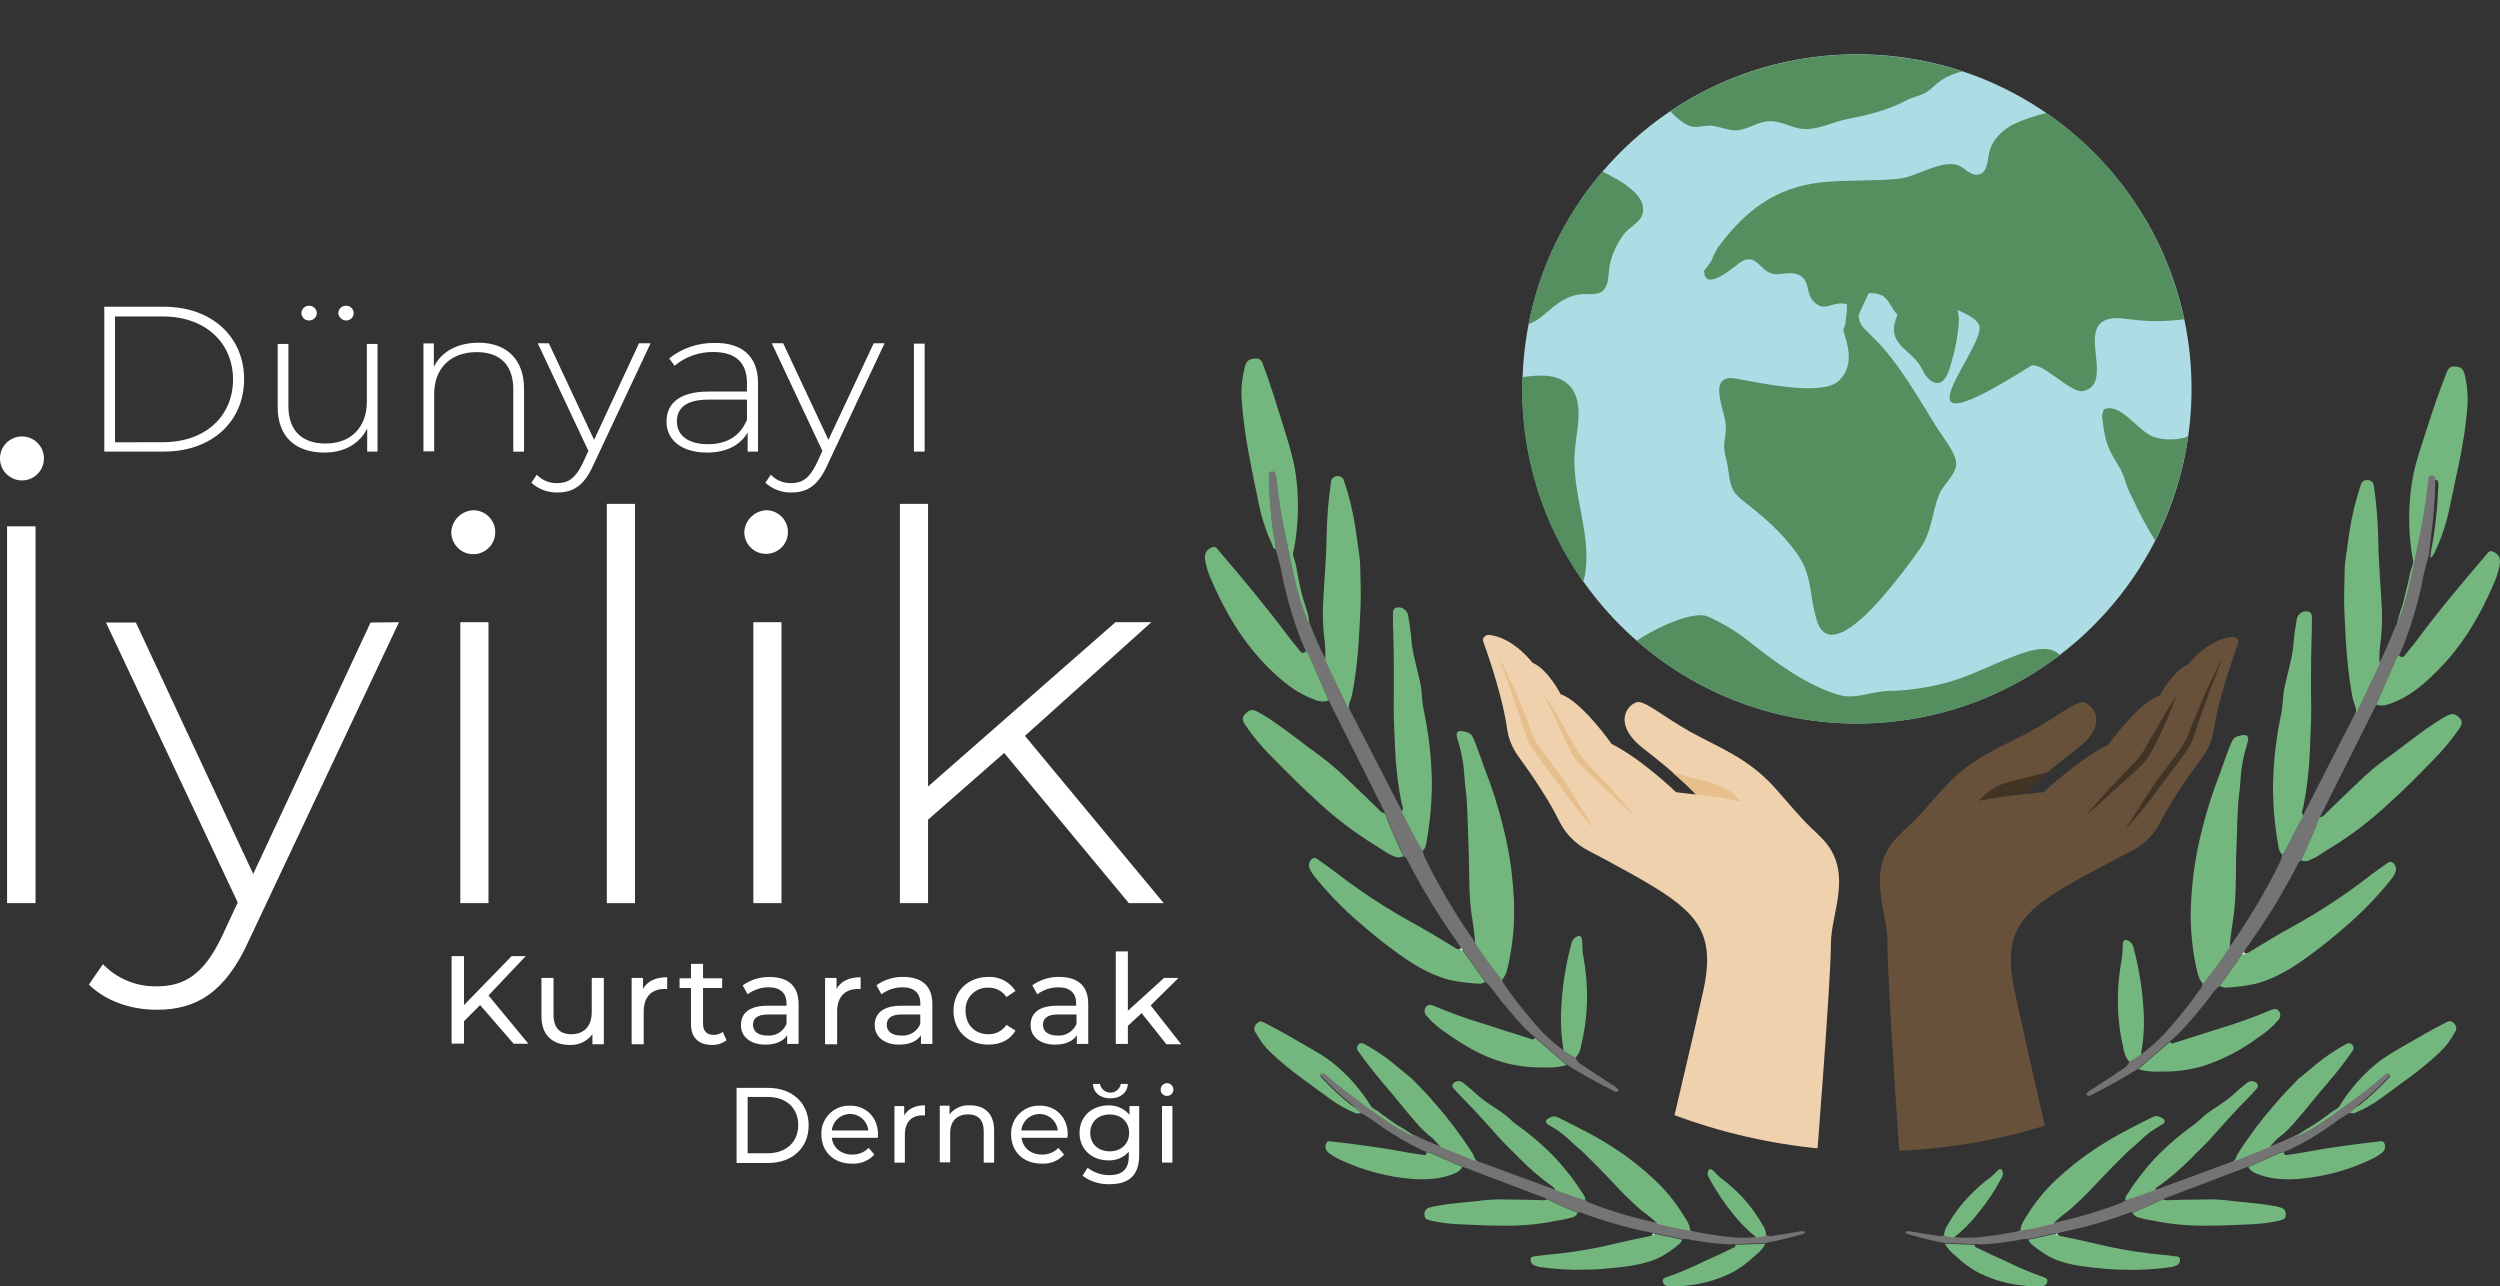 <?xml version="1.0" encoding="UTF-8"?>
<svg id="katman_2" data-name="katman 2" xmlns="http://www.w3.org/2000/svg" xmlns:xlink="http://www.w3.org/1999/xlink" viewBox="0 0 745.72 383.74">
  <rect x="0" y="0" width="745.72" height="383.74" fill="#333333" stroke="none"/>
  <defs>
    <style>
      .cls-1 {
        fill: #74b77e;
      }

      .cls-1, .cls-2, .cls-3, .cls-4, .cls-5, .cls-6, .cls-7, .cls-8, .cls-9, .cls-10 {
        stroke-width: 0px;
      }

      .cls-2 {
        fill: #747474;
      }

      .cls-3 {
        fill: #558f60;
      }

      .cls-4 {
        fill: #e6bf8d;
      }

      .cls-5 {
        fill: none;
      }

      .cls-6 {
        fill: #addce5;
      }

      .cls-7 {
        fill: #fff;
      }

      .cls-11 {
        clip-path: url(#clippath);
      }

      .cls-8 {
        fill: #68513a;
      }

      .cls-9 {
        fill: #efd2ad;
      }

      .cls-10 {
        fill: #423425;
      }
    </style>
    <clipPath id="clippath">
      <circle class="cls-5" cx="559.31" cy="171.7" r="171.7"/>
    </clipPath>
  </defs>
  <g id="katman_1" data-name="katman 1">
    <g>
      <path class="cls-7" d="m219.71,324.5h9.4c7.2,0,12.1,4.5,12.1,11.2s-4.9,11.2-12.1,11.2h-9.4v-22.4Zm9.3,19.5c5.5,0,9.1-3.4,9.1-8.4s-3.5-8.4-9.1-8.4h-6v16.8h6Z"/>
      <path class="cls-7" d="m261.81,339.4h-13.7c.4,3,2.8,5,6.1,5,1.84.04,3.62-.68,4.9-2l1.7,2c-1.72,1.86-4.18,2.85-6.7,2.7-5.5,0-9.1-3.6-9.1-8.7-.18-4.56,3.37-8.41,7.93-8.6.19,0,.38,0,.57,0,4.9,0,8.4,3.5,8.4,8.7.01.3-.02.61-.1.9Zm-13.7-2.2h10.9c-.32-3.01-3.01-5.19-6.02-4.88-2.57.27-4.61,2.3-4.88,4.88Z"/>
    </g>
    <path class="cls-7" d="m275.91,329.7v3h-.7c-3.3,0-5.3,2-5.3,5.7v8.4h-3.1v-16.87h2.9v2.8c1.1-1.93,3.2-3.03,6.2-3.03Z"/>
    <path class="cls-7" d="m296.53,337.1v9.7h-3.1v-9.4c0-3.3-1.7-5-4.6-5-3.3,0-5.4,1.9-5.4,5.6v8.7h-3.1v-16.9h2.9v2.6c1.47-1.84,3.75-2.85,6.1-2.7,4.28,0,7.2,2.4,7.2,7.4Z"/>
    <g>
      <path class="cls-7" d="m318.41,339.4h-13.7c.4,3,2.8,5,6.1,5,1.84.04,3.62-.68,4.9-2l1.7,2c-1.72,1.86-4.18,2.85-6.7,2.7-5.5,0-9.1-3.6-9.1-8.7-.18-4.56,3.37-8.41,7.93-8.6.19,0,.38,0,.57,0,4.9,0,8.4,3.5,8.4,8.7-.09.29-.12.6-.1.9Zm-13.8-2.2h10.92c-.32-3.01-3.01-5.19-6.02-4.88-2.57.27-4.61,2.3-4.88,4.88h-.02Z"/>
      <path class="cls-7" d="m339.81,329.93v14.6c0,6-3,8.7-8.8,8.7-2.9.1-5.76-.79-8.1-2.5l1.5-2.4c1.86,1.43,4.15,2.21,6.5,2.2,4,0,5.8-1.9,5.8-5.7v-1.3c-1.53,1.75-3.78,2.7-6.1,2.6-4.9,0-8.6-3.3-8.6-8.2s3.7-8.2,8.6-8.2c2.42-.1,4.75.94,6.3,2.8v-2.6h2.9Zm-3,8c0-3.3-2.4-5.5-5.8-5.5s-5.8,2.2-5.8,5.5,2.4,5.5,5.8,5.5,5.8-2.23,5.8-5.5Zm-10.8-14.6h2.1c.31,1.71,1.95,2.85,3.66,2.54,1.29-.23,2.31-1.25,2.54-2.54h2.1c-.1,2.7-2.3,4.3-5.2,4.3s-5.1-1.63-5.2-4.33v.03Z"/>
      <path class="cls-7" d="m346.21,325c0-1.05.85-1.9,1.9-1.9s1.9.85,1.9,1.9c0,1.05-.85,1.9-1.9,1.9-1.02.03-1.87-.76-1.9-1.78,0-.04,0-.08,0-.12Zm.4,4.9h3.1v16.9h-3.1v-16.9Z"/>
    </g>
    <path class="cls-7" d="m143.21,299.8l-4.8,4.8v6.7h-3.7v-26.1h3.7v14.6l14.2-14.6h4.2l-11.1,11.73,11.9,14.4h-4.4l-10-11.53Z"/>
    <path class="cls-7" d="m180.11,291.7v19.8h-3.4v-3c-1.57,2.11-4.07,3.31-6.7,3.2-5.1,0-8.5-2.8-8.5-8.6v-11.4h3.6v11c0,3.9,1.9,5.8,5.3,5.8,3.7,0,6.1-2.3,6.1-6.6v-10.2h3.6Z"/>
    <path class="cls-7" d="m199.01,291.5v3.5h-.8c-3.8,0-6.2,2.3-6.2,6.7v9.8h-3.6v-19.8h3.4v3.3c1.2-2.3,3.72-3.5,7.2-3.5Z"/>
    <g>
      <path class="cls-7" d="m216.71,310.3c-1.24.93-2.75,1.43-4.3,1.4-4,0-6.3-2.2-6.3-6.2v-10.8h-3.4v-2.9h3.4v-4.3h3.6v4.3h5.7v2.9h-5.7v10.7c0,2.1,1.1,3.3,3.1,3.3,1.01.02,1.99-.29,2.8-.9l1.1,2.5Z"/>
      <path class="cls-7" d="m238.21,299.5v11.9h-3.4v-2.6c-1.2,1.8-3.4,2.8-6.5,2.8-4.5,0-7.3-2.4-7.3-5.8,0-3.2,2-5.8,7.9-5.8h5.7v-.7c0-3-1.8-4.8-5.3-4.8-2.27,0-4.49.73-6.3,2.1l-1.48-2.67c2.38-1.71,5.27-2.59,8.2-2.5,5.38.07,8.48,2.67,8.48,8.07Zm-3.6,5.9v-2.8h-5.5c-3.5,0-4.5,1.4-4.5,3.1,0,2,1.6,3.2,4.4,3.2,2.43.17,4.69-1.25,5.6-3.5h0Z"/>
    </g>
    <path class="cls-7" d="m256.71,291.5v3.5h-.8c-3.8,0-6.2,2.3-6.2,6.7v9.8h-3.6v-19.8h3.42v3.3c1.28-2.3,3.68-3.5,7.18-3.5Z"/>
    <path class="cls-7" d="m278.11,299.5v11.9h-3.4v-2.6c-1.2,1.8-3.4,2.8-6.5,2.8-4.5,0-7.3-2.4-7.3-5.8,0-3.2,2.1-5.8,7.9-5.8h5.72v-.7c0-3-1.8-4.8-5.3-4.8-2.27,0-4.49.73-6.3,2.1l-1.5-2.7c2.38-1.71,5.27-2.59,8.2-2.5,5.38.1,8.48,2.7,8.48,8.1Zm-3.6,5.9v-2.8h-5.5c-3.5,0-4.5,1.4-4.5,3.1,0,2,1.6,3.2,4.4,3.2,2.43.17,4.7-1.24,5.62-3.5h-.02Z"/>
    <g>
      <path class="cls-7" d="m284.41,301.5c0-5.9,4.4-10.1,10.4-10.1,3.26-.15,6.35,1.45,8.1,4.2l-2.7,1.8c-1.2-1.8-3.24-2.86-5.4-2.8-3.61-.15-6.66,2.66-6.8,6.26,0,.21,0,.42,0,.64,0,4.3,2.9,7,6.8,7,2.16.06,4.2-1,5.4-2.8l2.7,1.7c-1.6,2.8-4.5,4.2-8.1,4.2-6.1,0-10.4-4.2-10.4-10.1Z"/>
      <path class="cls-7" d="m324.61,299.5v11.9h-3.4v-2.6c-1.2,1.8-3.4,2.8-6.5,2.8-4.5,0-7.3-2.4-7.3-5.8,0-3.2,2-5.8,7.9-5.8h5.7v-.7c0-3-1.8-4.8-5.3-4.8-2.27,0-4.49.73-6.3,2.1l-1.5-2.7c2.39-1.7,5.27-2.58,8.2-2.5,5.5.1,8.5,2.7,8.5,8.1Zm-3.5,5.9v-2.8h-5.5c-3.5,0-4.5,1.4-4.5,3.1,0,2,1.6,3.2,4.4,3.2,2.42.14,4.66-1.26,5.6-3.5h0Z"/>
      <path class="cls-7" d="m340.53,302.2l-4.1,3.8v5.4h-3.6v-27.6h3.6v17.7l10.8-9.8h4.3l-8.3,8.2,9.1,11.6h-4.4l-7.4-9.3Z"/>
    </g>
    <path class="cls-7" d="m31.11,91.5h17.8c14.3,0,23.9,9,23.9,21.6s-9.6,21.6-23.9,21.6h-17.8v-43.2Zm17.5,40.4c12.7,0,20.9-7.8,20.9-18.7s-8.2-18.8-20.9-18.8h-14.3v37.53l14.3-.03Z"/>
    <path class="cls-7" d="m112.61,102.5v32.2h-3.08v-6.9c-2.2,4.5-6.8,7.2-12.7,7.2-8.6,0-14-4.6-14-13.6v-18.8h3.2v18.6c0,7.3,4.1,11.1,11.1,11.1,7.6,0,12.3-4.9,12.3-12.5v-17.2h3.2l-.02-.1Zm-22.7-9.1c.01-1.21.99-2.19,2.2-2.2h.1c1.24-.03,2.27.94,2.3,2.18,0,0,0,.01,0,.02h0c-.06,1.23-1.07,2.2-2.3,2.2-1.24.03-2.27-.94-2.3-2.18,0,0,0-.01,0-.02Zm11,0c.02-1.24,1.04-2.22,2.28-2.2,0,0,.01,0,.02,0h0c1.21-.05,2.24.89,2.3,2.1v.1c-.02,1.24-1.04,2.22-2.28,2.2,0,0-.01,0-.02,0h0c-1.22-.04-2.21-.99-2.3-2.2Z"/>
    <path class="cls-7" d="m156.31,115.93v18.8h-3.2v-18.6c0-7.3-4-11.1-10.9-11.1-7.9,0-12.7,4.9-12.7,12.5v17.1h-3.2v-32.2h3.1v7c2.2-4.5,7-7.2,13.3-7.2,8.1-.03,13.6,4.7,13.6,13.7Z"/>
    <path class="cls-7" d="m194.01,102.5l-17.2,36.6c-2.7,5.9-6,7.8-10.5,7.8-2.88.08-5.67-.96-7.8-2.9l1.6-2.4c1.61,1.69,3.87,2.6,6.2,2.5,3.1,0,5.3-1.4,7.4-5.7l1.8-3.9-15.1-32.1h3.3l13.5,28.8,13.4-28.8h3.4v.1Z"/>
    <path class="cls-7" d="m226.11,114.3v20.4h-3.1v-5.7c-2.1,3.7-6.2,6-12.1,6-7.5,0-12.1-3.7-12.1-9.2,0-4.9,3.2-9,12.5-9h11.5v-2.6c0-6-3.4-9.2-10-9.2-4.23-.06-8.35,1.39-11.6,4.1l-1.6-2.2c3.83-3.04,8.6-4.67,13.5-4.6,8.3-.1,13,4,13,12Zm-3.3,10.9v-6h-11.5c-7,0-9.4,2.8-9.4,6.5,0,4.2,3.4,6.8,9.3,6.8s9.7-2.7,11.6-7.3Z"/>
    <path class="cls-7" d="m263.81,102.5l-17.2,36.6c-2.7,5.9-6,7.8-10.5,7.8-2.88.08-5.67-.96-7.8-2.9l1.6-2.4c1.61,1.69,3.87,2.6,6.2,2.5,3.1,0,5.3-1.4,7.4-5.7l1.8-3.9-15.1-32.1h3.4l13.5,28.8,13.5-28.8h3.2v.1Z"/>
    <path class="cls-7" d="m272.61,102.5h3.2v32.2h-3.2v-32.2Z"/>
    <path class="cls-7" d="m0,137.1c-.19-3.62,2.58-6.71,6.2-6.9,3.62-.19,6.71,2.58,6.9,6.2.19,3.62-2.58,6.71-6.2,6.9-.23.01-.47.01-.7,0-3.34-.19-6.01-2.86-6.2-6.2Zm2.1,19.9h8.5v112.4H2.11v-112.4Z"/>
    <path class="cls-7" d="m119.01,185.6l-44.9,95.2c-7,15.4-15.7,20.4-27.3,20.4-7.9,0-15.2-2.6-20.3-7.5l4.2-6.1c4.23,4.39,10.11,6.79,16.2,6.6,8,0,13.9-3.5,19.3-14.9l4.7-10.1-39.3-83.5h8.92l35,75,35-75,8.48-.1Z"/>
    <path class="cls-7" d="m134.61,158.8c.14-3.7,3.19-6.63,6.9-6.6,3.62.19,6.4,3.27,6.21,6.89-.19,3.62-3.27,6.4-6.89,6.21-3.47-.18-6.19-3.03-6.22-6.5h0Zm2.7,26.8h8.4v83.8h-8.4v-83.8Z"/>
    <path class="cls-7" d="m181.01,150.3h8.4v119.1h-8.4v-119.1Z"/>
    <path class="cls-7" d="m222.01,158.8c.14-3.7,3.19-6.63,6.9-6.6,3.59.22,6.32,3.3,6.11,6.89-.22,3.59-3.3,6.32-6.89,6.11-3.4-.2-6.07-2.99-6.12-6.4Zm2.7,26.8h8.4v83.8h-8.4v-83.8Z"/>
    <path class="cls-7" d="m299.53,224.6l-22.7,19.9v24.9h-8.4v-119.1h8.4v84.3l55.9-49h10.7l-37.7,33.9,41.4,49.9h-10.4l-37.2-44.8Z"/>
    <path class="cls-1" d="m724.91,166.4c.2-1.88.5-3.75.9-5.6.8-5.1,1.3-10.24,1.5-15.4,0-.8.3-2.1-.8-2.3-1.3-.2-1.3,1.2-1.4,2.1-.78,6.32-1.92,12.6-3.4,18.8-1.8,7.7-3.2,15.5-6.4,22.9-.1.41-.35.77-.7,1,.47-2.48,1.14-4.93,2-7.3.7-2.4,1.2-5.1,1.9-7.6.21-1.47.58-2.91,1.1-4.3.3-.77.3-1.63,0-2.4-1.12-6.54-1.28-13.21-.5-19.8.6-6.3,2.7-12.1,4.6-18,1.8-5.7,3.7-11.3,5.9-16.9.5-1.1.8-2.4,2.5-2.3,1.9.1,2.6.6,3.1,2.5.83,3.43,1.07,6.99.7,10.5-.8,10-3.3,19.7-5.3,29.5-.92,4.5-2.4,8.87-4.4,13-.26.65-.71,1.21-1.3,1.6Z"/>
    <path class="cls-2" d="m724.61,165.2c-.9,2.81-1.6,5.69-2.1,8.6-1.36,6.41-3.24,12.69-5.6,18.8-.4,1-.9,1.9-1.3,2.9-.67.62-1.15,1.42-1.4,2.3-1.8,4.1-3.6,8.3-5.4,12.4l-16.9,33.73c-1.6,4.3-3.5,8.6-5.5,12.8-.53.21-.94.65-1.1,1.2-4.51,8.79-9.69,17.21-15.5,25.2-.2.3-.5.7-.3,1.1h.1c-.4-.3-.5.1-.8.3l-6.8,9.6c-1.05.89-1.96,1.93-2.7,3.1-2.7,3.5-5.5,6.9-8.5,10.1-1.1,1.2-2.31,2.31-3.6,3.3l-9.5,8.2c-4.2,2.6-8.5,5.1-13,7.3-.7.3-1.3,1.1-2.4.5.3-1,1.2-1.4,2-1.9,2.9-1.9,5.9-3.8,8.8-5.8.96-.48,1.71-1.3,2.1-2.3l3.4-2.1c3.29-2.39,6.28-5.18,8.9-8.3,3.13-3.58,6.07-7.31,8.8-11.2.37-.42.61-.94.7-1.5,2.87-3.52,5.54-7.19,8-11,5.79-8.17,10.9-16.8,15.3-25.8.24-.61.37-1.25.4-1.9,2.26-3.72,4.33-7.56,6.2-11.5l15.6-30.5,7.1-14.8c1.84-3.64,3.47-7.38,4.9-11.2.29-.27.5-.62.6-1,3-7.4,4.4-15.2,6-23,1.39-6.24,2.42-12.55,3.1-18.9.1-.9,0-2.3,1.4-2.1,1.1.1.8,1.5.8,2.3-.1,5.15-.5,10.29-1.2,15.4-.2,1.87-.5,3.77-.6,5.67Z"/>
    <path class="cls-1" d="m665.11,282.5c-2.46,3.81-5.13,7.48-8,11-1.6-1.8-1.8-4.2-2.3-6.4-1.2-6.19-1.6-12.51-1.2-18.8.4-7.13,1.5-14.19,3.3-21.1,1.38-5.54,3.12-10.98,5.2-16.3,1.1-3,2.1-6,3.3-9,.23-.52.49-1.02.8-1.5.7-.9,3.6-1.5,4.1-.9.7,1,0,2-.2,3-.99,3.28-1.6,6.67-1.8,10.1-.1,2.4-.5,4.7-.7,7.1-.3,5.4-.4,10.8-.6,16.1-.1,6,0,11.9-.8,17.8-.4,3.1-1,6-1.1,8.9Z"/>
    <path class="cls-1" d="m709.81,198.1l-7.1,14.8c.4-1.6-.6-3-.9-4.5-1.7-8.5-2.1-17-2.5-25.6-.2-4.6,0-9.1.1-13.7.02-.67.08-1.34.2-2,.4-2.8.8-5.7,1.2-8.5.73-4.76,1.87-9.44,3.4-14,.22-.9,1.08-1.5,2-1.4,1.02-.01,1.86.79,1.9,1.8.78,5.4,1.21,10.84,1.3,16.3.1,7,.8,14,1.1,21,.1,3.58-.1,7.16-.6,10.7-.18,1.69-.21,3.4-.1,5.1Z"/>
    <path class="cls-1" d="m687.01,243.4c-2.1,3.8-3.9,7.8-6.2,11.5-.9-.6-1-1.7-1.2-2.6-1.08-5.94-1.62-11.96-1.6-18,.13-7.26.97-14.5,2.5-21.6.5-2.5.4-5,.9-7.5.8-4,2.1-7.9,2.6-12,.21-2.85.58-5.69,1.1-8.5.26-1.54,1.72-2.57,3.25-2.31.02,0,.03,0,.05,0,.11-.01.22.02.3.1.9.3.9,1.1.9,1.9,0,2,0,4.1-.1,6.1-.2,7.3-.2,14.5-.1,21.8,0,3.9-.3,7.8-.4,11.7-.22,5.71-.88,11.4-2,17-.45.74-.45,1.66,0,2.4Z"/>
    <path class="cls-1" d="m686.41,256.6c2-4.2,3.9-8.4,5.5-12.8.73-.1,1.38-.5,1.8-1.1,3.5-3.4,6.9-6.7,10.4-10,2.23-2.16,4.6-4.16,7.1-6,5.2-3.7,10.1-7.8,15.5-11.3,1.1-.73,2.23-1.39,3.4-2,1.5-.7,2.3-.5,3.6.8.8.9.8,1.7-.1,3.1-2.43,3.51-5.17,6.79-8.2,9.8-4.2,4.3-8.3,8.5-12.8,12.5-5.47,5.15-11.47,9.71-17.9,13.6-1.8,1-3.3,2.4-5.3,3.1-.87.63-2.02.75-3,.3Z"/>
    <path class="cls-1" d="m708.81,210.2c1.8-4.1,3.6-8.3,5.4-12.4.21-.9.7-1.71,1.4-2.3.6.7,1.2.7,1.8-.1,1.1-1.5,2.4-2.9,3.5-4.4,6.5-8.8,13.5-17.1,20.6-25.4.6-.7,1-1.6,2.2-1,1.3.45,2.12,1.73,2,3.1-.26,2.11-.83,4.16-1.7,6.1-4.2,9.8-9.5,18.9-17.1,26.4-4.1,4.1-8.4,7.8-14,9.7-1.28.59-2.74.7-4.1.3Z"/>
    <path class="cls-1" d="m662.11,294.1l6.8-9.6c.6.6.7.2.8-.3h-.1c.7.3,1.2-.1,1.8-.5,4.1-2.5,8.2-5,12.4-7.3,6.74-3.7,13.22-7.84,19.4-12.4,2.8-2.1,5.5-4.2,8.3-6.1.7-.5,1.3-1.2,2.2-.6.88.68,1.21,1.86.8,2.9-.27.69-.64,1.33-1.1,1.9-4.13,5.2-8.75,9.99-13.8,14.3-3.2,2.8-6.5,5.5-9.9,8-5.1,3.8-10.4,7.3-16.7,9-3.12.7-6.3,1.1-9.5,1.2-.49-.11-.96-.27-1.4-.5Z"/>
    <path class="cls-1" d="m637.81,318.93l9.5-8.2c.3.8.9.5,1.4.3,4.3-1.4,8.6-2.7,12.9-4.1,5.4-1.6,10.71-3.5,15.9-5.7.8-.3,1.6-.5,2.2.3.67.79.63,1.96-.1,2.7-1.63,1.95-3.56,3.63-5.7,5-5.1,3.86-10.81,6.84-16.9,8.8-4.09,1.18-8.34,1.72-12.6,1.6-2.22.16-4.46-.08-6.6-.7Z"/>
    <path class="cls-1" d="m638.61,314.6l-3.4,2.1c-1.3-1.2-1.6-2.8-1.9-4.4-1.42-6.13-1.89-12.43-1.4-18.7.19-2.52.52-5.02,1-7.5.2-1.46.3-2.93.3-4.4.1-1.5.9-1.6,2-.9.71.57,1.17,1.4,1.3,2.3,1.48,5.6,2.42,11.32,2.8,17.1.42,4.81.18,9.65-.7,14.4Z"/>
    <path class="cls-7" d="m669.61,284.2c0,.5-.2.9-.8.3.3-.2.4-.57.8-.3Z"/>
    <path class="cls-2" d="m380.53,163.93c.9,2.81,1.6,5.69,2.1,8.6,1.36,6.41,3.24,12.69,5.6,18.8.4,1,.9,1.9,1.3,2.9.67.62,1.15,1.42,1.4,2.3,1.8,4.1,3.6,8.3,5.4,12.4l16.9,33.7c1.6,4.3,3.5,8.6,5.5,12.8.53.21.94.65,1.1,1.2,4.53,8.81,9.71,17.26,15.5,25.3.2.3.5.7.3,1.1h-.1c.4-.3.6.1.8.3l6.8,9.6c1.05.89,1.96,1.93,2.7,3.1,2.7,3.5,5.5,6.9,8.5,10.1,1.1,1.2,2.31,2.31,3.6,3.3l9.5,8.2c4.2,2.6,8.5,5.1,13,7.3.7.3,1.3,1.1,2.4.5-.3-1-1.2-1.4-2-1.9-2.9-1.9-5.9-3.8-8.8-5.8-.98-.45-1.74-1.28-2.1-2.3l-3.5-2.1c-3.29-2.39-6.28-5.18-8.9-8.3-3.1-3.58-6-7.32-8.7-11.2-.37-.42-.61-.94-.7-1.5-2.87-3.52-5.54-7.19-8-11-5.79-8.21-10.9-16.87-15.3-25.9-.24-.61-.37-1.25-.4-1.9-2.4-3.7-4.1-7.6-6.2-11.5-5.2-10.2-10.5-20.3-15.7-30.5l-7.1-14.8c-1.84-3.64-3.47-7.38-4.9-11.2-.29-.29-.53-.63-.7-1-3-7.4-4.4-15.2-6-23-1.39-6.24-2.42-12.55-3.1-18.9-.1-.9,0-2.3-1.4-2.1-1.1.1-.8,1.5-.8,2.3.1,5.15.5,10.29,1.2,15.4.4,1.88.67,3.78.8,5.7Z"/>
    <path class="cls-1" d="m440.01,281.3c2.46,3.81,5.13,7.48,8,11,1.6-1.8,1.8-4.2,2.3-6.4,1.2-6.19,1.6-12.51,1.2-18.8-.4-7.13-1.5-14.19-3.3-21.1-1.38-5.54-3.12-10.98-5.2-16.3-1.1-3-2.1-6-3.3-9-.23-.52-.49-1.02-.8-1.5-.7-.9-3.6-1.5-4.1-.9-.7,1,0,2,.2,3,.99,3.28,1.6,6.67,1.8,10.1.1,2.4.5,4.7.7,7.1.3,5.4.4,10.8.6,16.1.2,6,0,11.9.8,17.8.4,3,1,5.9,1.1,8.9Z"/>
    <path class="cls-1" d="m395.31,196.93l7.1,14.8c-.4-1.6.6-3,.9-4.5,1.7-8.5,2.1-17,2.5-25.6.2-4.6,0-9.1-.1-13.7,0-.6-.2-1.3-.2-2-.4-2.8-.8-5.7-1.2-8.5-.73-4.76-1.87-9.44-3.4-14-.22-.9-1.08-1.5-2-1.4-1.02-.01-1.86.79-1.9,1.8h0c-.78,5.4-1.21,10.84-1.3,16.3-.1,7-.8,14-1.1,21-.1,3.58.1,7.16.6,10.7.13,1.7.17,3.4.1,5.1Z"/>
    <path class="cls-1" d="m418.11,242.2c2.1,3.8,3.9,7.8,6.2,11.5,1-.6,1-1.7,1.2-2.6,1.08-5.94,1.62-11.96,1.6-18-.13-7.26-.97-14.5-2.5-21.6-.5-2.5-.4-5-.9-7.5-.8-4-2.1-7.9-2.6-12-.21-2.85-.58-5.69-1.1-8.5-.3-1.53-1.76-2.54-3.3-2.3-.11-.01-.22.02-.3.1-.9.3-.9,1.1-.9,1.9,0,2,0,4.1.1,6.1.2,7.3.2,14.5.1,21.8,0,3.9.3,7.8.4,11.7.22,5.71.88,11.4,2,17,.45.74.45,1.66,0,2.4Z"/>
    <path class="cls-1" d="m380.53,163.93c-.12-1.88-.39-3.76-.8-5.6-.7-5.11-1.1-10.25-1.2-15.4,0-.8-.3-2.2.8-2.3,1.3-.2,1.3,1.3,1.4,2.1.68,6.35,1.71,12.66,3.1,18.9,1.6,7.8,3,15.6,6,23,.1.41.35.77.7,1-.2-2.5-1.2-4.9-1.9-7.3s-1.2-5.1-1.7-7.6c-.18-1.46-.51-2.91-1-4.3-.3-.77-.3-1.63,0-2.4,1.25-6.52,1.55-13.19.9-19.8-.5-6.3-2.5-12.1-4.3-18-1.8-5.7-3.5-11.4-5.6-17-.4-1.2-.8-2.4-2.4-2.3-1.9.1-2.7.6-3.2,2.5-.9,3.42-1.21,6.97-.9,10.5.7,10,2.9,19.8,4.9,29.6.84,4.5,2.25,8.86,4.2,13,.04.62.42,1.17,1,1.4Z"/>
    <path class="cls-1" d="m418.61,255.4c-2-4.2-3.9-8.4-5.5-12.8-.73-.1-1.38-.5-1.8-1.1-3.5-3.4-6.9-6.7-10.4-10-2.25-2.13-4.62-4.13-7.1-6-5.2-3.7-10.1-7.8-15.5-11.3-1.1-.73-2.23-1.39-3.4-2-1.5-.7-2.3-.5-3.6.9-.8.9-.8,1.7.1,3.1,2.4,3.53,5.14,6.82,8.2,9.8,4.2,4.3,8.4,8.5,12.8,12.5,5.47,5.18,11.47,9.77,17.9,13.7,1.8,1,3.3,2.4,5.3,3.1.92.53,2.05.57,3,.1Z"/>
    <path class="cls-1" d="m396.31,208.93c-1.8-4.1-3.6-8.3-5.4-12.4-.21-.9-.7-1.71-1.4-2.3-.6.7-1.2.7-1.8-.1-1.1-1.5-2.4-2.9-3.5-4.4-6.5-8.7-13.5-17.1-20.6-25.4-.6-.7-1-1.6-2.2-1-1.3.45-2.12,1.73-2,3.1.26,2.11.83,4.16,1.7,6.1,4.2,9.8,9.5,18.9,17.1,26.5,4.1,4.1,8.4,7.7,14,9.7,1.28.61,2.76.69,4.1.2Z"/>
    <path class="cls-1" d="m443.01,292.93l-6.8-9.6c-.6.6-.7.2-.8-.3h.1c-.7.3-1.2-.1-1.8-.5-4.1-2.5-8.2-5-12.4-7.3-6.74-3.7-13.22-7.84-19.4-12.4-2.8-2.1-5.5-4.2-8.3-6.1-.7-.5-1.3-1.2-2.2-.6-.88.68-1.21,1.86-.8,2.9.31.67.67,1.3,1.1,1.9,4.13,5.2,8.75,9.99,13.8,14.3,3.2,2.8,6.5,5.5,9.9,8,5.1,3.8,10.4,7.3,16.7,9,3.12.7,6.3,1.1,9.5,1.2.49-.11.96-.27,1.4-.5Z"/>
    <path class="cls-1" d="m467.31,317.7l-9.5-8.2c-.3.8-.9.5-1.4.3-4.3-1.3-8.6-2.7-12.9-4.1-5.4-1.6-10.71-3.5-15.9-5.7-.8-.3-1.6-.5-2.2.3-.67.79-.63,1.96.1,2.7,1.66,1.92,3.58,3.61,5.7,5,5.2,3.7,10.7,7,16.9,8.8,4.09,1.18,8.34,1.72,12.6,1.6,2.22.16,4.46-.08,6.6-.7Z"/>
    <path class="cls-1" d="m466.41,313.4l3.5,2.1c1.3-1.2,1.6-2.8,1.9-4.4,1.42-6.13,1.89-12.43,1.4-18.7-.19-2.52-.52-5.02-1-7.5-.3-1.5-.1-2.9-.3-4.4s-.9-1.6-2-.9c-.71.57-1.17,1.4-1.3,2.3-1.48,5.6-2.42,11.32-2.8,17.1-.4,4.81-.2,9.64.6,14.4Z"/>
    <path class="cls-7" d="m435.53,283c0,.5.2.9.8.3-.32-.2-.42-.6-.8-.3Z"/>
    <path class="cls-2" d="m406.01,332c1.85,1.04,3.62,2.21,5.3,3.5,3.84,2.71,7.89,5.11,12.1,7.2l2.1.9c.63.01,1.25.18,1.8.5,3,1.3,5.9,2.6,8.9,3.9l25.3,9.6c3,1.5,6,2.8,9.1,4.1.39-.17.84-.13,1.2.1,6.64,2.47,13.46,4.4,20.4,5.8.3.1.6.1.7.4h0c.1-.3.3-.2.6-.2l8.3,1.8c.98-.1,1.97,0,2.9.3,3.1.5,6.2,1,9.4,1.2,1.16.1,2.34.1,3.5,0l9-.3c3.5-.7,7-1.5,10.4-2.5.5-.2,1.2-.1,1.5-.9-.65-.2-1.35-.2-2,0l-7.5,1.2c-.73.23-1.52.16-2.2-.2l-2.8.6c-2.93.32-5.88.28-8.8-.1-3.4-.4-6.8-.9-10.1-1.6-.41-.06-.79-.23-1.1-.5-3.2-.5-6.4-1.2-9.6-2-6.99-1.47-13.84-3.51-20.5-6.1-.41-.21-.78-.48-1.1-.8-3-.8-5.9-2-8.9-3l-23.1-8.5-11-4.4c-2.73-1.02-5.4-2.19-8-3.5-.28,0-.55-.07-.8-.2-5.2-2.4-9.7-5.9-14.3-9.2-3.79-2.58-7.4-5.42-10.8-8.5-.5-.4-1.1-1.2-1.8-.5s.3,1.2.7,1.6c2.53,2.68,5.23,5.19,8.1,7.5.98.99,2.02,1.92,3.1,2.8Z"/>
    <path class="cls-1" d="m494.53,365.1c3.2.8,6.3,1.5,9.6,2,0-1.7-1-3.1-1.9-4.5-2.35-3.86-5.21-7.39-8.5-10.5-3.71-3.52-7.72-6.7-12-9.5-3.44-2.25-7.01-4.28-10.7-6.1-2-1-4-2.1-6.1-3.1-.38-.19-.78-.33-1.2-.4-.8-.1-2.7.9-2.6,1.5.1.9,1,1.1,1.6,1.5,2.16,1.23,4.14,2.74,5.9,4.5,1.2,1.2,2.6,2.2,3.8,3.4,2.8,2.7,5.5,5.5,8.1,8.2,2.86,3.17,5.9,6.18,9.1,9,1.74,1.19,3.38,2.53,4.9,4Z"/>
    <path class="cls-1" d="m429.81,342.2l11,4.4c-1-.7-1.1-1.9-1.7-2.8-3.33-5.17-7.04-10.08-11.1-14.7-2.1-2.5-4.4-4.8-6.7-7.2-.35-.32-.71-.62-1.1-.9-1.6-1.3-3.2-2.6-4.7-3.9-2.68-2.17-5.56-4.08-8.6-5.7-.53-.39-1.28-.31-1.7.2h0c-.53.51-.57,1.34-.1,1.9,2.2,3.2,4.7,6.3,7.2,9.3,3.3,3.8,6.4,7.8,9.7,11.6,1.63,1.97,3.48,3.74,5.5,5.3.7.8,1.5,1.6,2.3,2.5Z"/>
    <path class="cls-1" d="m463.91,355c3,1,5.8,2.2,8.9,3,.2-.8-.3-1.4-.7-2-2.32-3.66-4.96-7.11-7.9-10.3-3.6-3.77-7.55-7.19-11.8-10.2-1.5-1.1-2.7-2.5-4.2-3.5-2.4-1.7-5-3.2-7.2-5.1-1.5-1.42-3.06-2.75-4.7-4-.91-.69-2.21-.51-2.9.4h0c0,.1-.1.1-.1.2-.3.6.1,1,.5,1.4,1,1.1,2,2.2,3,3.2,3.7,3.7,7.1,7.6,10.6,11.5,1.9,2.1,4,4,5.9,6,2.89,2.91,6,5.58,9.3,8,.5.4,1.2.7,1.3,1.4Z"/>
    <path class="cls-1" d="m406.01,332c-.98-.94-2.05-1.78-3.2-2.5-2.86-2.32-5.57-4.82-8.1-7.5-.4-.4-1.2-1-.7-1.6s1.3,0,1.8.5c3.4,3,7.1,5.8,10.8,8.5,4.6,3.3,9.2,6.8,14.3,9.2.23.17.52.24.8.2-1.46-1.11-2.99-2.12-4.6-3-1.6-1-3.1-2.1-4.6-3.2-.8-.69-1.67-1.29-2.6-1.8-.49-.29-.91-.71-1.2-1.2-2.5-4.01-5.57-7.65-9.1-10.8-3.3-3.1-7.2-5.2-11-7.4s-7.4-4.3-11.2-6.2c-.8-.4-1.6-.9-2.4,0-.91.63-1.14,1.87-.51,2.78,0,0,0,.01.01.02l.1.1c1.18,2.25,2.74,4.28,4.6,6,5.2,5,11.2,9,17,13.3,2.6,1.98,5.46,3.6,8.5,4.8.3-.1.82-.1,1.3-.2Z"/>
    <path class="cls-1" d="m470.61,361.8c-3.1-1.3-6.1-2.6-9.1-4.1-.44.29-.98.4-1.5.3-3.5-.1-6.9-.2-10.4-.2-2.24-.08-4.47-.02-6.7.2-4.5.6-9.2.8-13.7,1.6-.95.11-1.89.31-2.8.6-1.01.22-1.67,1.18-1.5,2.2,0,.9.4,1.3,1.5,1.6,2.99.7,6.03,1.1,9.1,1.2,4.3.2,8.6.4,12.8.4,5.41.1,10.81-.4,16.1-1.5,1.45-.19,2.89-.49,4.3-.9.83-.1,1.55-.63,1.9-1.4Z"/>
    <path class="cls-1" d="m436.21,348.1c-3-1.3-5.9-2.6-8.9-3.9-.55-.3-1.17-.48-1.8-.5,0,.7-.3,1-1,.8l-4-.6c-7.7-1.5-15.4-2.5-23.2-3.4-.6-.1-1.3-.3-1.7.5-.43.86-.27,1.91.4,2.6,1.18.99,2.49,1.79,3.9,2.4,6.89,3.23,14.31,5.17,21.9,5.7,4.1.2,8.2,0,12.1-1.7.97-.34,1.78-1.02,2.3-1.9Z"/>
    <path class="cls-1" d="m501.81,369.8l-8.3-1.8c0,.6-.3.5-.6.2h0c-.2.5-.7.5-1.2.6-3.4.7-6.8,1.4-10.1,2.2-5.37,1.31-10.81,2.28-16.3,2.9-2.5.2-4.9.5-7.3.8-.5.1-1.3,0-1.4.8-.16.79.26,1.59,1,1.9.48.21.99.38,1.5.5,4.7.71,9.45.98,14.2.8,3,0,6.1-.3,9.1-.6,4.5-.5,9.1-1.2,13.2-3.3,1.99-1.15,3.87-2.49,5.6-4,.18-.35.38-.68.6-1Z"/>
    <path class="cls-1" d="m526.61,371l-9,.3c.2.6-.2.7-.6.9-2.9,1.4-5.8,2.8-8.8,4.1-3.63,1.81-7.37,3.38-11.2,4.7-.6.2-1.1.5-1,1.2.05.75.65,1.35,1.4,1.4,1.8.22,3.61.18,5.4-.1,4.58-.39,9.05-1.61,13.2-3.6,2.73-1.37,5.22-3.16,7.4-5.3,1.32-.95,2.41-2.18,3.2-3.6Z"/>
    <path class="cls-1" d="m524.01,369.2l2.8-.6c-.01-1.19-.4-2.34-1.1-3.3-2.22-3.9-5.02-7.44-8.3-10.5-1.33-1.24-2.74-2.41-4.2-3.5-.8-.6-1.5-1.5-2.3-2.2s-1.2-.4-1.5.5c-.12.63.02,1.28.4,1.8,1.97,3.67,4.28,7.16,6.9,10.4,2.12,2.76,4.57,5.24,7.3,7.4Z"/>
    <path class="cls-7" d="m492.91,368.2c.3.3.5.4.6-.2-.2,0-.5-.2-.6.2Z"/>
    <path class="cls-2" d="m700.81,332c-1.85,1.04-3.62,2.21-5.3,3.5-3.82,2.74-7.87,5.15-12.1,7.2l-2.1.9c-.63.01-1.25.18-1.8.5-3,1.3-5.9,2.6-8.9,3.9l-25.3,9.6c-3,1.5-6,2.8-9.1,4.1-.39-.17-.84-.13-1.2.1-6.64,2.47-13.46,4.4-20.4,5.8-.3.1-.6.1-.7.4h0c-.1-.3-.3-.2-.6-.2l-8.3,1.8c-.98-.1-1.97,0-2.9.3-3.1.5-6.2,1-9.4,1.2-1.16.1-2.34.1-3.5,0l-9-.3c-3.51-.63-6.98-1.47-10.4-2.5-.5-.2-1.2-.1-1.5-.9.65-.2,1.35-.2,2,0l7.5,1.2c.73.23,1.52.16,2.2-.2l2.8.6c2.93.32,5.88.28,8.8-.1,3.4-.4,6.8-.9,10.1-1.6.41-.06.79-.23,1.1-.5,3.2-.5,6.4-1.2,9.6-2,7.02-1.48,13.91-3.52,20.6-6.1.41-.21.78-.48,1.1-.8,3-.8,5.9-2,8.9-3l23.1-8.5,10.9-4.4c2.73-1.02,5.4-2.19,8-3.5.28,0,.55-.07.8-.2,5.2-2.4,9.7-5.9,14.3-9.2,3.79-2.58,7.4-5.42,10.8-8.5.5-.4,1.1-1.2,1.8-.5s-.3,1.2-.7,1.6c-2.53,2.68-5.23,5.19-8.1,7.5-1.1,1.1-2.1,1.9-3.1,2.8Z"/>
    <path class="cls-1" d="m612.31,365.1c-3.2.8-6.3,1.5-9.6,2,0-1.7,1-3.1,1.9-4.5,2.35-3.86,5.21-7.39,8.5-10.5,3.71-3.52,7.72-6.7,12-9.5,3.45-2.26,7.02-4.33,10.7-6.2,2-1,4-2.1,6.1-3.1.38-.18.79-.31,1.2-.4.8-.1,2.7.9,2.6,1.5-.1.9-1,1.1-1.6,1.5-2.16,1.23-4.14,2.74-5.9,4.5-1.2,1.2-2.6,2.2-3.8,3.4-2.8,2.7-5.5,5.5-8.1,8.2-2.86,3.17-5.9,6.18-9.1,9-1.72,1.26-3.36,2.63-4.9,4.1Z"/>
    <path class="cls-1" d="m676.91,342.2l-10.9,4.4c1-.7,1.1-1.9,1.7-2.8,3.33-5.17,7.04-10.08,11.1-14.7,2.1-2.5,4.4-4.8,6.7-7.2.35-.32.71-.62,1.1-.9l4.7-3.9c2.68-2.17,5.56-4.08,8.6-5.7.53-.39,1.28-.31,1.7.2h0c.53.51.57,1.34.1,1.9-2.22,3.23-4.63,6.34-7.2,9.3-3.3,3.8-6.4,7.8-9.7,11.6-1.64,1.99-3.52,3.77-5.6,5.3-.68.8-1.5,1.6-2.3,2.5Z"/>
    <path class="cls-1" d="m642.91,355c-3,1-5.8,2.2-8.9,3-.2-.8.3-1.4.7-2,2.32-3.66,4.96-7.11,7.9-10.3,3.6-3.77,7.55-7.19,11.8-10.2,1.5-1.1,2.7-2.5,4.1-3.5,2.4-1.7,5-3.2,7.2-5.1,1.5-1.42,3.06-2.75,4.7-4,.91-.69,2.21-.51,2.9.4h0c0,.1.1.1.1.2.3.6-.1,1-.4,1.4-1,1.1-2,2.2-3,3.2-3.7,3.7-7.1,7.6-10.6,11.5-1.9,2.1-4,4-5.9,6-2.89,2.91-6,5.58-9.3,8-.6.4-1.3.7-1.3,1.4Z"/>
    <path class="cls-1" d="m700.81,332c.98-.94,2.05-1.78,3.2-2.5,2.86-2.32,5.57-4.82,8.1-7.5.4-.4,1.2-1,.7-1.6s-1.3,0-1.8.5c-3.4,3-7.1,5.8-10.8,8.5-4.6,3.3-9.2,6.8-14.3,9.2-.23.17-.52.24-.8.2,1.46-1.11,2.99-2.12,4.6-3,1.6-1,3.1-2.1,4.6-3.2.8-.69,1.67-1.29,2.6-1.8.52-.3.94-.76,1.2-1.3,2.5-4.01,5.57-7.65,9.1-10.8,3.3-3.1,7.2-5.2,11-7.4s7.4-4.3,11.2-6.2c.8-.4,1.6-.9,2.4,0,.91.63,1.14,1.87.51,2.78,0,0,0,.01-.01.02l-.1.1c-1.18,2.25-2.74,4.28-4.6,6-5.2,5-11.2,9-17,13.3-2.6,1.98-5.46,3.6-8.5,4.8-.4-.1-.9,0-1.3-.1Z"/>
    <path class="cls-1" d="m636.11,361.8c3.1-1.3,6.1-2.6,9.1-4.1.44.29.98.4,1.5.3,3.5-.1,6.9-.2,10.4-.2,2.24-.08,4.47-.02,6.7.2,4.6.6,9.2.8,13.7,1.6.95.11,1.89.31,2.8.6,1.01.22,1.67,1.18,1.5,2.2,0,.9-.4,1.3-1.5,1.6-2.99.7-6.03,1.1-9.1,1.2-4.3.2-8.6.4-12.8.4-5.41.1-10.81-.4-16.1-1.5-1.45-.19-2.89-.49-4.3-.9-.81-.16-1.51-.67-1.9-1.4Z"/>
    <path class="cls-1" d="m670.61,348.1c3-1.3,5.9-2.6,8.9-3.9.55-.3,1.17-.48,1.8-.5,0,.7.3,1,1,.8l4-.6c7.7-1.5,15.4-2.5,23.2-3.4.6-.1,1.3-.3,1.7.5.43.86.27,1.91-.4,2.6-1.18.99-2.49,1.79-3.9,2.4-6.89,3.23-14.31,5.17-21.9,5.7-4.1.2-8.2,0-12.1-1.7-.97-.34-1.78-1.02-2.3-1.9Z"/>
    <path class="cls-1" d="m605.01,369.8l8.3-1.8c0,.6.3.5.6.2h0c.2.5.7.5,1.2.6,3.4.7,6.8,1.4,10.1,2.2,5.37,1.32,10.82,2.3,16.32,2.93,2.5.2,4.9.5,7.3.8.6.1,1.3,0,1.4.8.16.79-.26,1.59-1,1.9-.48.21-.99.38-1.5.5-4.7.71-9.45.98-14.2.8-3,0-6.1-.3-9.1-.6-4.5-.5-9.1-1.2-13.2-3.3-1.99-1.15-3.87-2.49-5.6-4-.32-.43-.42-.73-.62-1.03Z"/>
    <path class="cls-1" d="m580.11,371l9,.3c-.2.6.2.7.6.9,2.9,1.4,5.8,2.8,8.8,4.1,3.63,1.8,7.37,3.37,11.2,4.7.6.2,1.1.5,1,1.2-.05.75-.65,1.35-1.4,1.4-1.8.22-3.61.18-5.4-.1-4.58-.39-9.05-1.61-13.2-3.6-2.73-1.37-5.22-3.16-7.4-5.3-1.27-1.01-2.35-2.22-3.2-3.6Z"/>
    <path class="cls-1" d="m582.71,369.2l-2.8-.6c.01-1.19.4-2.34,1.1-3.3,2.23-3.92,5.06-7.47,8.4-10.5,1.31-1.27,2.71-2.44,4.2-3.5.81-.68,1.58-1.42,2.3-2.2.8-.7,1.2-.4,1.5.5.12.63-.02,1.28-.4,1.8-1.94,3.7-4.25,7.18-6.9,10.4-2.13,2.78-4.62,5.27-7.4,7.4Z"/>
    <path class="cls-7" d="m613.81,368.2c-.3.3-.5.4-.6-.2.32,0,.6-.2.6.2Z"/>
    <g class="cls-11">
      <g>
        <path class="cls-8" d="m583.81,270.4c-7.3-7-12.5-13.6-16.5-22.1,4.6-4,8.8-9.2,12.9-13.7,8.3-9,17-11.8,25.4-16.4s14-9.6,16.3-8.6c3.3,1.4,6.5,7.1-2.4,13.8s-18.5,14.9-20.2,19.3-3.5,18.7-15.5,27.7Z"/>
        <path class="cls-10" d="m585.11,243.7c7.4-6.8,8-9,15.4-10.8,4.5-1.1,8.1-2,10.3-2.6-5.5,4.7-10.1,9.2-11.4,12.1l-8.6,6.6c.1.1-13.1,1.5-5.7-5.3Z"/>
        <path class="cls-8" d="m667.53,192.1c-1.8,5-6,17.3-7.2,25.6-.41,2.98-1.58,5.8-3.4,8.2-3.6,4.8-9.3,12.9-12.5,19.3-1.92,3.83-5.04,6.93-8.9,8.8-7.6,3.9-19.7,10.2-25.1,14.1-8.2,5.9-12.8,12-9.6,27s12.3,54.7,12.3,54.7l-45.8,5.7s-4.5-64.2-4.3-74.1-7.5-22.8,4.3-33,35.2-11.2,42.3-12.1c0,0,10.2-9.7,19.3-14.2,0,0,9.1-12.8,15.3-14.6,0,0,3.9-7.5,8.5-9.3,0,0,5.5-7.4,12.9-8.2.9-.19,1.79.38,1.98,1.29,0,.04.01.07.02.11,0,.24-.03.47-.1.7Z"/>
        <path class="cls-10" d="m649.31,207.4s-1.6,2.3-3.8,6c-1.1,1.8-2.3,3.9-3.6,6.2-.6,1.2-1.3,2.3-2,3.5-.65,1.18-1.42,2.28-2.3,3.3-.9,1-1.9,2-2.9,3.1s-2,2-2.9,3c-1.9,2-3.6,3.8-5,5.4-2.9,3.2-4.7,5.4-4.7,5.4,0,0,2.2-1.9,5.5-4.8,1.6-1.5,3.5-3.2,5.5-5l3.1-2.8c1.1-1,2.2-2,3.2-3.1.98-1.09,1.82-2.3,2.5-3.6.66-1.17,1.26-2.37,1.8-3.6,1.2-2.3,2.2-4.6,3-6.5,1.6-3.8,2.6-6.5,2.6-6.5Z"/>
        <path class="cls-10" d="m663.01,196s-1.8,3.3-4.1,8.4c-.6,1.3-1.2,2.6-1.8,4.1s-1.3,3-2,4.6-1.3,3.3-2,5l-.5,1.3-.1.3-.1.3-.3.6c-.4.8-.9,1.5-1.4,2.3-1,1.5-2.2,3-3.3,4.5s-2.2,3-3.3,4.4-2,2.9-2.9,4.2-1.7,2.7-2.5,3.8c-1.5,2.4-2.7,4.4-3.6,5.7s-1.5,2.1-1.5,2.1l.5-.5,1.4-1.4c1.2-1.2,2.7-3.1,4.5-5.3.9-1.1,1.8-2.3,2.8-3.7l3-4.1c2.1-2.8,4.5-5.7,6.7-9,.53-.83.99-1.7,1.4-2.6.1-.2.2-.5.3-.7l.1-.3.1-.3.4-1.3c.6-1.7,1.2-3.4,1.7-5l3.2-8.9c2.1-5.1,3.3-8.5,3.3-8.5Z"/>
        <path class="cls-9" d="m525.53,270.7c7.4-6.9,12.6-13.4,16.7-21.9-4.6-4.1-8.7-9.2-12.8-13.8-8.2-9.1-16.8-12-25.2-16.7s-13.9-9.7-16.2-8.8c-3.3,1.3-6.6,7,2.2,13.8s18.4,15.1,20,19.5,3.3,18.9,15.3,27.9Z"/>
        <path class="cls-4" d="m524.41,244c-7.3-6.9-7.9-9-15.3-10.9-4.5-1.1-8.1-2.1-10.3-2.7,5.5,4.7,10,9.3,11.2,12.2l8.5,6.7c.1,0,13.3,1.63,5.9-5.3Z"/>
        <path class="cls-9" d="m442.53,191.6c1.8,5,5.9,17.3,7,25.7.42,2.96,1.55,5.77,3.3,8.2,3.5,4.8,9.2,13,12.3,19.5,1.91,3.81,4.99,6.89,8.8,8.8,7.6,4,19.6,10.4,24.9,14.4,8.1,6,12.6,12.1,9.3,27.1s-12.7,54.5-12.7,54.5l45.7,6.1s5.1-64.2,5-74.1,7.7-22.8-4-33-35-11.5-42.2-12.5c0,0-10.1-9.8-19.2-14.4,0,0-9-12.8-15.2-14.8,0,0-3.8-7.5-8.4-9.4,0,0-5.5-7.4-12.8-8.3-.94-.16-1.83.48-1.99,1.42,0,.03,0,.05-.01.08.08.2.08.5.2.7Z"/>
        <path class="cls-4" d="m460.61,207.2s1.6,2.3,3.8,6c1.1,1.8,2.3,4,3.6,6.3.6,1.2,1.3,2.3,2,3.5.65,1.15,1.39,2.26,2.2,3.3l2.8,3.1c.9,1,1.9,2,2.9,3,1.8,2,3.5,3.8,5,5.5,2.9,3.2,4.7,5.5,4.7,5.5,0,0-2.2-1.9-5.4-4.9-1.6-1.5-3.5-3.2-5.4-5.1l-3-2.9c-1.1-1-2.1-2-3.1-3.1-1-1.09-1.82-2.34-2.4-3.7-.7-1.2-1.2-2.5-1.8-3.7-1.1-2.4-2.1-4.6-2.9-6.5-1.17-2.01-2.18-4.12-3-6.3Z"/>
        <path class="cls-4" d="m447.01,195.6s1.7,3.3,4,8.4c.6,1.3,1.2,2.7,1.8,4.1s1.3,3,1.9,4.6c.6,1.6,1.3,3.3,1.9,5l.5,1.3.1.3.1.3.3.6c.41.8.88,1.57,1.4,2.3,1,1.5,2.2,3,3.3,4.5s2.2,3,3.2,4.4,2,2.9,2.8,4.2,1.7,2.7,2.4,3.8c1.5,2.4,2.7,4.4,3.6,5.8.46.73.96,1.43,1.5,2.1l-.5-.5c-.52-.42-.98-.88-1.4-1.4-1.56-1.68-3.03-3.45-4.4-5.3-.9-1.1-1.8-2.4-2.8-3.7l-3-4.1c-2.1-2.8-4.5-5.8-6.6-9-.53-.83-.99-1.7-1.4-2.6-.12-.23-.22-.46-.3-.7l-.1-.3-.1-.3-.4-1.3c-.6-1.7-1.1-3.4-1.7-5-1.1-3.3-2.2-6.3-3.1-8.9l-3-8.6Z"/>
        <circle class="cls-6" cx="553.91" cy="116" r="99.8"/>
        <path class="cls-3" d="m510.71,37.5c2.2.3,4.8,1.4,7,1.4,3.4-.1,6-2.3,9.3-2.7,4.5-.5,7.7,2.5,12.1,2.3,4.2-.2,7.9-2.2,12-3,6.1-1.2,11.9-2.6,17.2-5.4,2.2-1.2,4.4-1.4,6.5-2.7,1.5-1,2.8-2.5,4.3-3.5,1.9-1.21,4-2.09,6.2-2.6-29.31-9.69-61.46-5.3-87.1,11.9,1.7,1.8,4.1,3.9,6.2,4.5,1.7.5,4.4-.4,6.3-.2Z"/>
        <path class="cls-3" d="m610.41,33.7c-3.33.8-6.58,1.9-9.7,3.3-3.5,1.8-6.6,4.8-7.4,8.7-.5,2.4-.5,5.6-2.9,6.3-1.8.6-3.5-.9-5-2-4.8-3.5-13.6,2.8-18.9,3.3-7.8.8-15.6.3-23.3,1.1-13.6,1.5-22.7,8.5-30.6,19.2-.88,1.3-1.58,2.72-2.1,4.2-.7,1-1.4,2-2.2,3,.2,6.8,9.4-1.7,11-2.7,5.1-3,5.7,3.8,10.7,3.7,1.9-.1,3.9-.6,5.7-.1,4.4,1.2,2.8,5.4,5,7.9,3.5,4.1,5.5,0,10.2,1.1v1.23c0,1.6-.4,3.1-.4,4.6l-.7,1.9c1.7,5.3,3.2,11.1-1.5,15.3-5.1,4.6-24.2.3-30.5-.8-8.5-1.5-3.7,8.7-3.1,13.2.3,2.4-.2,4.2-.4,6.4s.8,4.6,1.1,6.9c1,7.4,1.2,7.3,7.1,12,5.3,4.2,11.1,9.6,14.6,15.4s2.8,12.7,5.1,19c3.8,10.1,16.5-4.5,19.6-8.1,3.8-4.4,7.4-9.1,10.8-13.9,3.9-5.6,3.4-10.4,5.9-16.5,1.2-2.9,5-5.8,5-9s-4.2-8.2-5.9-11c-5.3-8.5-11.3-19.2-18.4-26.2l-2.7-2.7c-1.32-1.13-2.08-2.77-2.1-4.5l3-6.5c1.45-.09,2.89.18,4.2.8,1.8,1.2,2.5,3.5,3.9,5.1l.5.5c-.31.78-.58,1.59-.8,2.4-1.7,6.8,5.1,8.3,7.8,13.3.9,1.7,1.8,3.6,3.6,4.4,4.1,1.9,5.2-5.3,6-7.7.69-2.66,1.19-5.37,1.5-8.1.33-1.89.27-3.84-.2-5.7,2.5,1.2,6.8,3,6.6,5.6-.6,8.5-27.6,38.2,15.1,11.2,3.1-2,12.1,8.4,15.9,7.4,9.3-2.4-1.9-18.7,7.2-21.4,1.24-.3,2.53-.4,3.8-.3.66.12,1.33.18,2,.2,5.63.84,11.36.88,17,.1-5.31-25.02-20.02-47.04-41.1-61.53Z"/>
        <path class="cls-3" d="m489.81,64.2c2.2-5.9-7.1-10.7-11.8-13-11.19,13-18.8,28.67-22.1,45.5,1.45-.55,2.8-1.32,4-2.3,3.2-2.6,5.9-5.4,10.2-6.4,4-.9,7.7,1.1,9.2-3.2.6-1.8.5-4.1.9-6,.74-3.09,2.06-6.01,3.9-8.6,1.5-2.2,4.9-3.7,5.7-6Z"/>
        <path class="cls-3" d="m650.91,130.7c-2.71.6-5.54.5-8.2-.3-4.8-1.3-9.9-10.5-15.2-8.3l-.5,2c.5,3.7.8,7.3,2.5,10.6,1.5,3,3.5,5.4,4.4,8.7.51,1.74,1.21,3.42,2.1,5,1.99,4.41,4.26,8.68,6.8,12.8,5.02-9.74,8.37-20.25,9.9-31.1-.55.32-1.17.52-1.8.6Z"/>
        <path class="cls-3" d="m614.41,195.4c-3.5-3.9-11.1-.6-15.1.9-6.1,2.4-11.6,5.3-17.9,7.1-5.89,1.69-11.97,2.6-18.1,2.7-5,.1-9.8,2.6-14.7,1.2-9.7-2.8-19-9.7-27.2-16.2-3.68-2.89-7.72-5.31-12-7.2-4.1-1.8-14.9,3-21.2,7.2,35.68,31.3,88.47,33.1,126.2,4.3Z"/>
        <path class="cls-3" d="m472.81,171.3c2-12-4-24.2-3.1-36.4.5-6.5,2.7-13.8-.7-18.8-2.6-3.8-7.2-4.3-11.3-4-1.2.1-2.4.2-3.6.4-.1,1.5-.1,3-.1,4.5.16,20.25,6.51,39.96,18.2,56.5.3-.7.51-1.44.6-2.2Z"/>
      </g>
    </g>
  </g>
</svg>